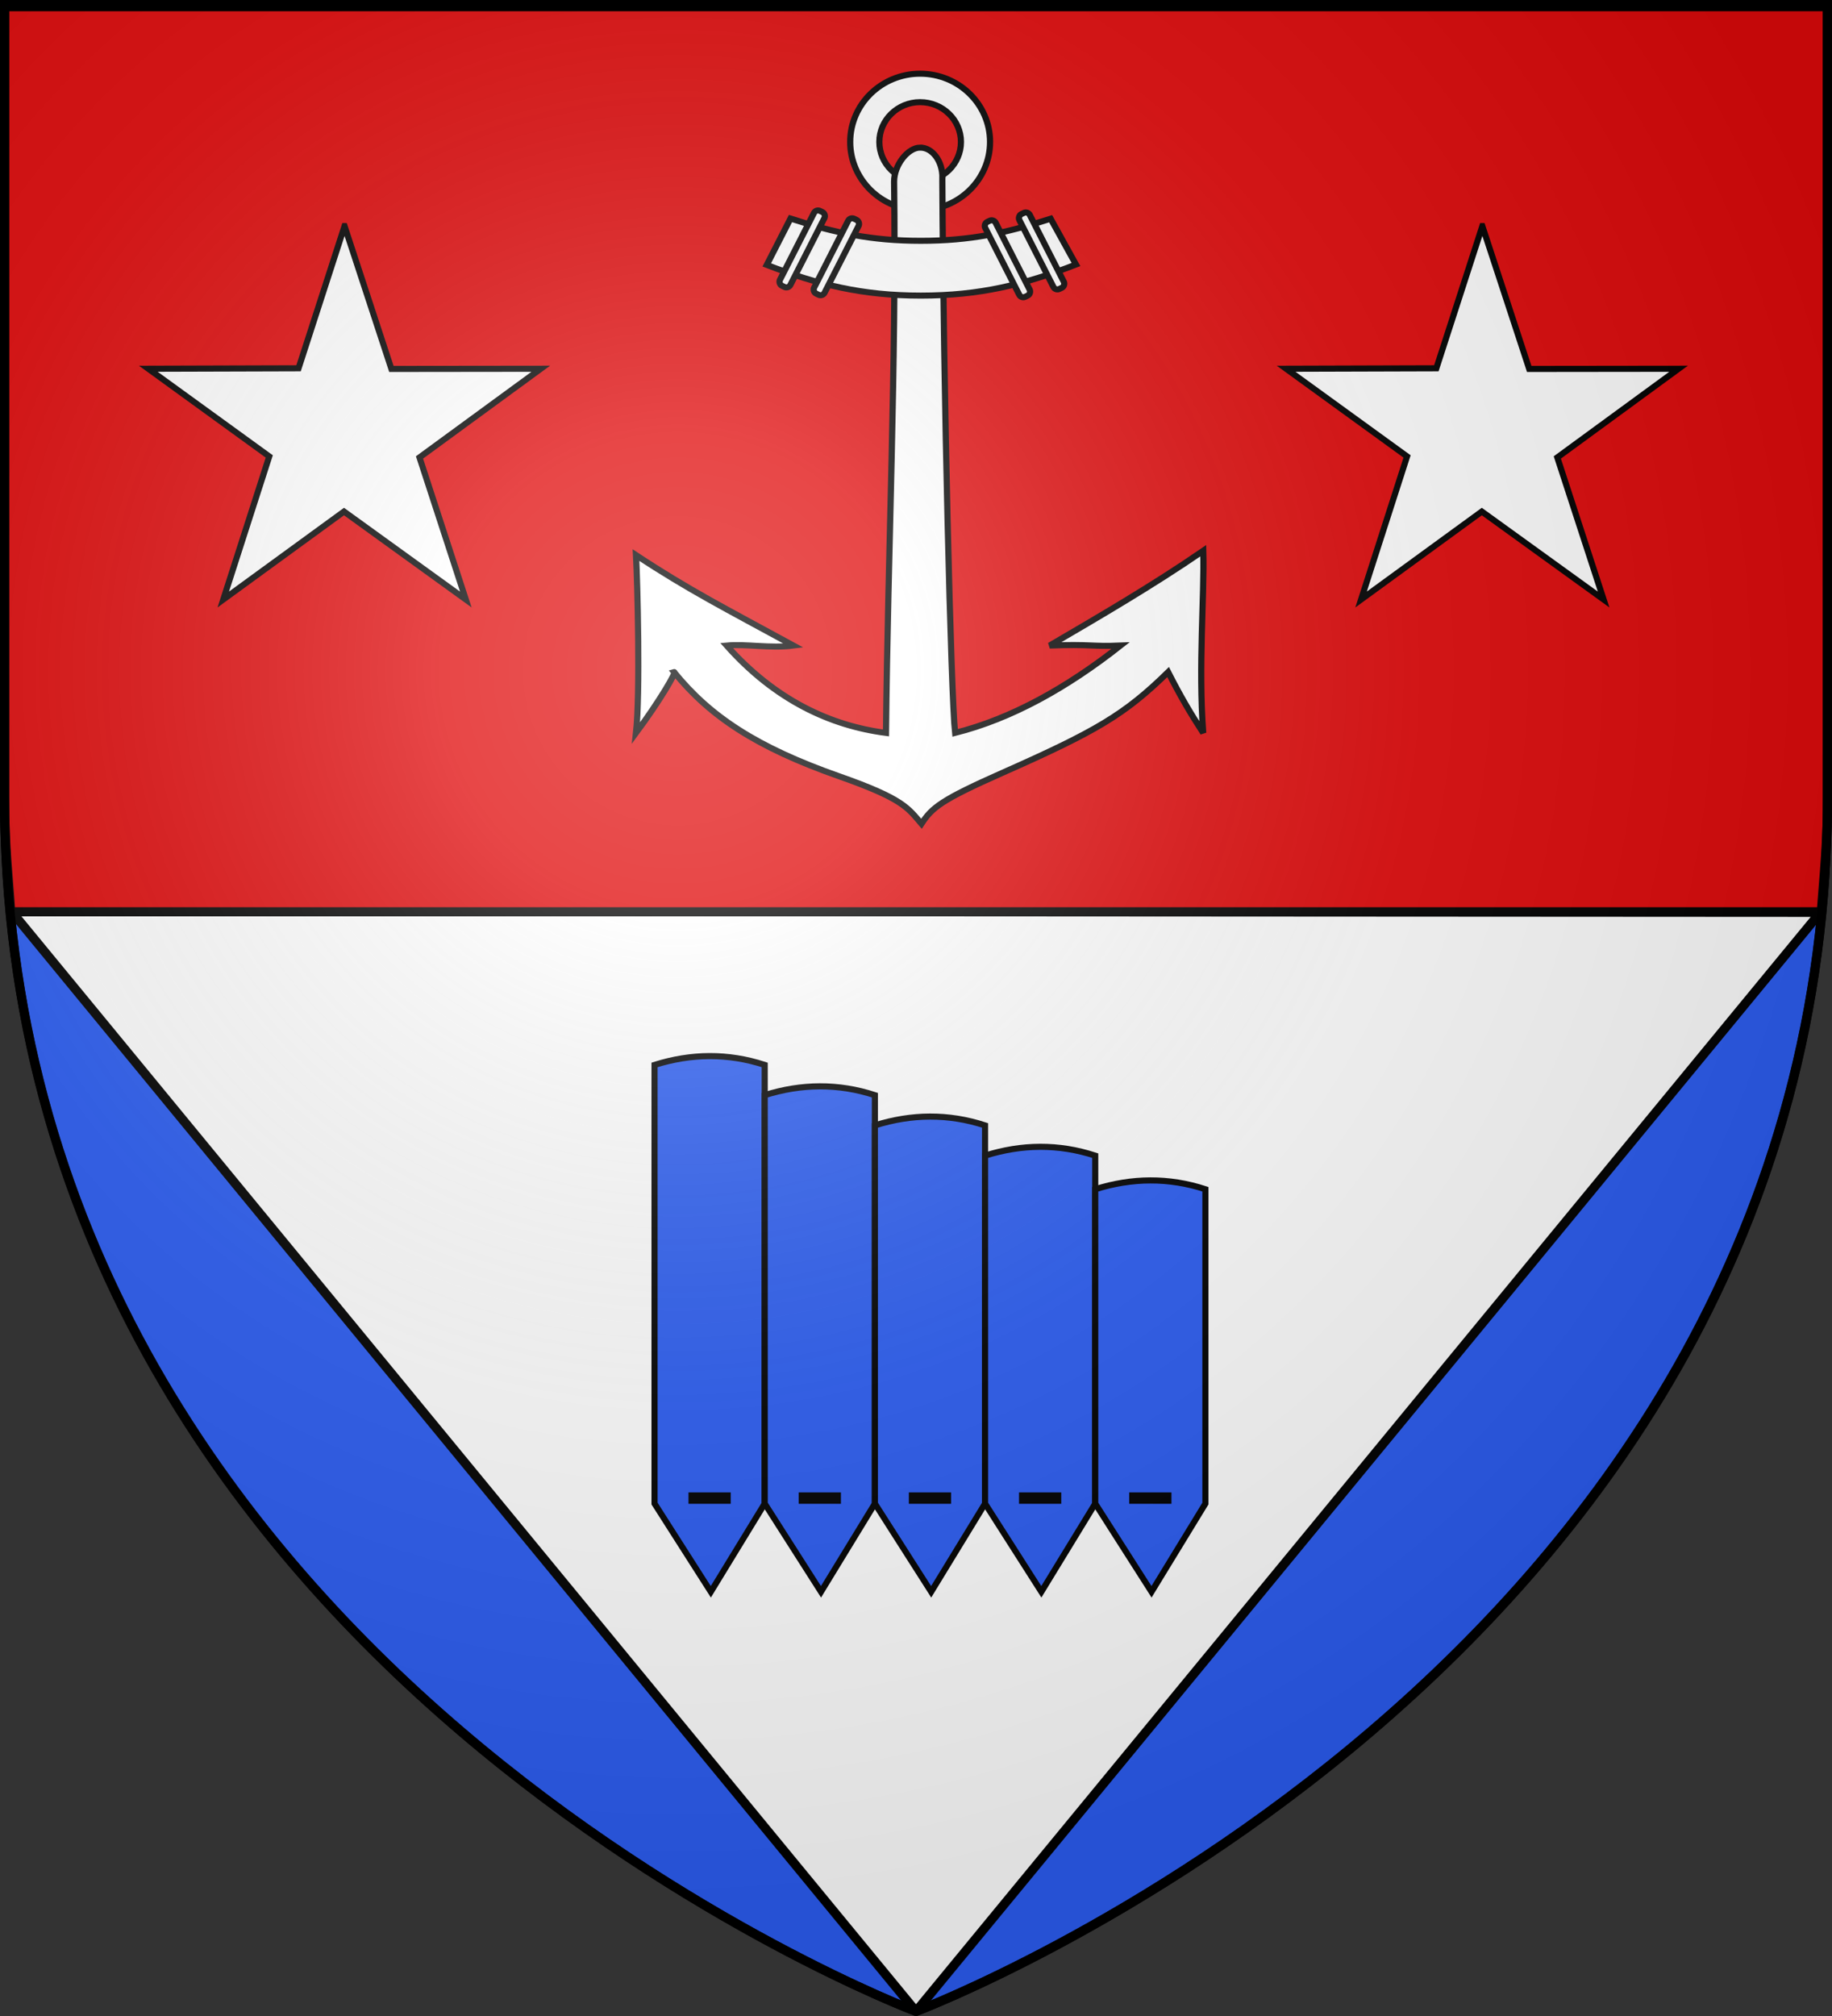 <?xml version="1.0" encoding="UTF-8" standalone="no"?>
<svg
   xmlns:dc="http://purl.org/dc/elements/1.1/"
   xmlns:cc="http://creativecommons.org/ns#"
   xmlns:rdf="http://www.w3.org/1999/02/22-rdf-syntax-ns#"
   xmlns:svg="http://www.w3.org/2000/svg"
   xmlns="http://www.w3.org/2000/svg"
   xmlns:xlink="http://www.w3.org/1999/xlink"
   xmlns:sodipodi="http://sodipodi.sourceforge.net/DTD/sodipodi-0.dtd"
   xmlns:inkscape="http://www.inkscape.org/namespaces/inkscape"
   height="660"
   width="600"
   version="1.0"
   id="svg2"
   sodipodi:version="0.32"
   inkscape:version="0.48.1 "
   sodipodi:docname="Blason_ville_fr_Saint-Clément-de-Valorgue_(Puy-de-Dôme).svg"
   inkscape:export-filename="/Users/olivier/Desktop/Blason Rouge/Blason_Vide_3D.png"
   inkscape:export-xdpi="144"
   inkscape:export-ydpi="144"
   inkscape:output_extension="org.inkscape.output.svg.inkscape">
  <rect width="100%" height="100%" fill="#333333" stroke="none"/>
  <sodipodi:namedview
     inkscape:window-height="734"
     inkscape:window-width="1280"
     inkscape:pageshadow="2"
     inkscape:pageopacity="1"
     guidetolerance="10.0"
     gridtolerance="10.0"
     objecttolerance="10.0"
     borderopacity="1.0"
     bordercolor="#666666"
     pagecolor="#ffffff"
     id="base"
     showgrid="false"
     height="660px"
     inkscape:zoom="0.76212121"
     inkscape:cx="43.524437"
     inkscape:cy="329.99972"
     inkscape:window-x="-4"
     inkscape:window-y="-4"
     inkscape:current-layer="layer3"
     showguides="true"
     inkscape:guide-bbox="true"
     inkscape:window-maximized="1" />
  <desc
     id="desc4">Flag of Canton of Valais (Wallis)</desc>
  <defs
     id="defs6">
    <inkscape:perspective
       sodipodi:type="inkscape:persp3d"
       inkscape:vp_x="0 : 330 : 1"
       inkscape:vp_y="0 : 1000 : 0"
       inkscape:vp_z="600 : 330 : 1"
       inkscape:persp3d-origin="300 : 220 : 1"
       id="perspective2491" />
    <linearGradient
       id="linearGradient2893">
      <stop
         style="stop-color:white;stop-opacity:0.314;"
         offset="0"
         id="stop2895" />
      <stop
         id="stop2897"
         offset="0.19"
         style="stop-color:white;stop-opacity:0.251;" />
      <stop
         style="stop-color:#6b6b6b;stop-opacity:0.125;"
         offset="0.6"
         id="stop2901" />
      <stop
         style="stop-color:black;stop-opacity:0.125;"
         offset="1"
         id="stop2899" />
    </linearGradient>
    <linearGradient
       id="linearGradient2885">
      <stop
         id="stop2887"
         offset="0"
         style="stop-color:white;stop-opacity:1;" />
      <stop
         style="stop-color:white;stop-opacity:1;"
         offset="0.229"
         id="stop2891" />
      <stop
         id="stop2889"
         offset="1"
         style="stop-color:black;stop-opacity:1;" />
    </linearGradient>
    <linearGradient
       id="linearGradient2955">
      <stop
         id="stop2867"
         offset="0"
         style="stop-color:#fd0000;stop-opacity:1;" />
      <stop
         style="stop-color:#e77275;stop-opacity:0.659;"
         offset="0.5"
         id="stop2873" />
      <stop
         style="stop-color:black;stop-opacity:0.323;"
         offset="1"
         id="stop2959" />
    </linearGradient>
    <radialGradient
       inkscape:collect="always"
       xlink:href="#linearGradient2955"
       id="radialGradient2961"
       cx="225.524"
       cy="218.901"
       fx="225.524"
       fy="218.901"
       r="300"
       gradientTransform="matrix(-4.167939e-4,2.183,-1.884,-3.599562e-4,615.597,-289.121)"
       gradientUnits="userSpaceOnUse" />
    <polygon
       id="star"
       transform="scale(53,53)"
       points="0,-1 0.588,0.809 -0.951,-0.309 0.951,-0.309 -0.588,0.809 0,-1 " />
    <clipPath
       id="clip">
      <path
         d="M 0,-200 L 0,600 L 300,600 L 300,-200 L 0,-200 z"
         id="path10" />
    </clipPath>
    <radialGradient
       inkscape:collect="always"
       xlink:href="#linearGradient2955"
       id="radialGradient1911"
       gradientUnits="userSpaceOnUse"
       gradientTransform="matrix(-4.167939e-4,2.183,-1.884,-3.599562e-4,615.597,-289.121)"
       cx="225.524"
       cy="218.901"
       fx="225.524"
       fy="218.901"
       r="300" />
    <radialGradient
       inkscape:collect="always"
       xlink:href="#linearGradient2955"
       id="radialGradient2865"
       gradientUnits="userSpaceOnUse"
       gradientTransform="matrix(0,1.749,-1.593,-1.049767e-7,551.788,-191.29)"
       cx="225.524"
       cy="218.901"
       fx="225.524"
       fy="218.901"
       r="300" />
    <radialGradient
       inkscape:collect="always"
       xlink:href="#linearGradient2955"
       id="radialGradient2871"
       gradientUnits="userSpaceOnUse"
       gradientTransform="matrix(0,1.386,-1.323,-5.741131e-8,-158.082,-109.541)"
       cx="225.524"
       cy="218.901"
       fx="225.524"
       fy="218.901"
       r="300" />
    <radialGradient
       inkscape:collect="always"
       xlink:href="#linearGradient2893"
       id="radialGradient3163"
       gradientUnits="userSpaceOnUse"
       gradientTransform="matrix(1.353,0,0,1.349,-77.629,-85.747)"
       cx="221.445"
       cy="226.331"
       fx="221.445"
       fy="226.331"
       r="300" />
    <inkscape:perspective
       id="perspective6131"
       inkscape:persp3d-origin="372.04724 : 350.78739 : 1"
       inkscape:vp_z="744.09448 : 526.18109 : 1"
       inkscape:vp_y="0 : 1000 : 0"
       inkscape:vp_x="0 : 526.18109 : 1"
       sodipodi:type="inkscape:persp3d" />
    <inkscape:perspective
       id="perspective6926"
       inkscape:persp3d-origin="372.04724 : 350.78739 : 1"
       inkscape:vp_z="744.09448 : 526.18109 : 1"
       inkscape:vp_y="0 : 1000 : 0"
       inkscape:vp_x="0 : 526.18109 : 1"
       sodipodi:type="inkscape:persp3d" />
    <inkscape:perspective
       id="perspective6994"
       inkscape:persp3d-origin="372.04724 : 350.78739 : 1"
       inkscape:vp_z="744.09448 : 526.18109 : 1"
       inkscape:vp_y="0 : 1000 : 0"
       inkscape:vp_x="0 : 526.18109 : 1"
       sodipodi:type="inkscape:persp3d" />
    <inkscape:perspective
       id="perspective7102"
       inkscape:persp3d-origin="372.04724 : 350.78739 : 1"
       inkscape:vp_z="744.09448 : 526.18109 : 1"
       inkscape:vp_y="0 : 1000 : 0"
       inkscape:vp_x="0 : 526.18109 : 1"
       sodipodi:type="inkscape:persp3d" />
    <inkscape:perspective
       id="perspective7512"
       inkscape:persp3d-origin="672.81079 : 262.18532 : 1"
       inkscape:vp_z="1345.6216 : 393.27798 : 1"
       inkscape:vp_y="0 : 1000 : 0"
       inkscape:vp_x="0 : 393.27798 : 1"
       sodipodi:type="inkscape:persp3d" />
    <inkscape:perspective
       id="perspective3338"
       inkscape:persp3d-origin="85 : 113.33333 : 1"
       inkscape:vp_z="170 : 170 : 1"
       inkscape:vp_y="0 : 1000 : 0"
       inkscape:vp_x="0 : 170 : 1"
       sodipodi:type="inkscape:persp3d" />
    <inkscape:perspective
       id="perspective3464"
       inkscape:persp3d-origin="372.04724 : 350.78739 : 1"
       inkscape:vp_z="744.09448 : 526.18109 : 1"
       inkscape:vp_y="0 : 1000 : 0"
       inkscape:vp_x="0 : 526.18109 : 1"
       sodipodi:type="inkscape:persp3d" />
    <inkscape:perspective
       id="perspective2490"
       inkscape:persp3d-origin="512 : 256 : 1"
       inkscape:vp_z="1024 : 384 : 1"
       inkscape:vp_y="0 : 1000 : 0"
       inkscape:vp_x="0 : 384 : 1"
       sodipodi:type="inkscape:persp3d" />
    <inkscape:perspective
       id="perspective6016"
       inkscape:persp3d-origin="85 : 113.33333 : 1"
       inkscape:vp_z="170 : 170 : 1"
       inkscape:vp_y="0 : 1000 : 0"
       inkscape:vp_x="0 : 170 : 1"
       sodipodi:type="inkscape:persp3d" />
    <radialGradient
       r="300"
       fy="218.901"
       fx="225.524"
       cy="218.901"
       cx="225.524"
       gradientTransform="matrix(0,1.386,-1.323,-5.741131e-8,-158.082,-109.541)"
       gradientUnits="userSpaceOnUse"
       id="radialGradient2871-2"
       xlink:href="#linearGradient2955-1"
       inkscape:collect="always" />
    <radialGradient
       r="300"
       fy="218.901"
       fx="225.524"
       cy="218.901"
       cx="225.524"
       gradientTransform="matrix(0,1.749,-1.593,-1.049767e-7,551.788,-191.29)"
       gradientUnits="userSpaceOnUse"
       id="radialGradient2865-3"
       xlink:href="#linearGradient2955-1"
       inkscape:collect="always" />
    <radialGradient
       r="300"
       fy="218.901"
       fx="225.524"
       cy="218.901"
       cx="225.524"
       gradientTransform="matrix(-4.167939e-4,2.183,-1.884,-3.599562e-4,615.597,-289.121)"
       gradientUnits="userSpaceOnUse"
       id="radialGradient1911-2"
       xlink:href="#linearGradient2955-1"
       inkscape:collect="always" />
    <clipPath
       id="clip-1">
      <path
         id="path10-4"
         d="M 0,-200 L 0,600 L 300,600 L 300,-200 L 0,-200 z " />
    </clipPath>
    <polygon
       points="0,-1 0.588,0.809 -0.951,-0.309 0.951,-0.309 -0.588,0.809 0,-1 "
       transform="scale(53,53)"
       id="star-6" />
    <radialGradient
       gradientUnits="userSpaceOnUse"
       gradientTransform="matrix(-4.167939e-4,2.183,-1.884,-3.599562e-4,615.597,-289.121)"
       r="300"
       fy="218.901"
       fx="225.524"
       cy="218.901"
       cx="225.524"
       id="radialGradient2961-7"
       xlink:href="#linearGradient2955-1"
       inkscape:collect="always" />
    <linearGradient
       id="linearGradient2955-1">
      <stop
         style="stop-color:#fd0000;stop-opacity:1;"
         offset="0"
         id="stop2867-1" />
      <stop
         id="stop2873-5"
         offset="0.5"
         style="stop-color:#e77275;stop-opacity:0.659;" />
      <stop
         id="stop2959-2"
         offset="1"
         style="stop-color:black;stop-opacity:0.323;" />
    </linearGradient>
    <linearGradient
       id="linearGradient2885-5">
      <stop
         style="stop-color:white;stop-opacity:1;"
         offset="0"
         id="stop2887-5" />
      <stop
         id="stop2891-1"
         offset="0.229"
         style="stop-color:white;stop-opacity:1;" />
      <stop
         style="stop-color:black;stop-opacity:1;"
         offset="1"
         id="stop2889-7" />
    </linearGradient>
    <linearGradient
       id="linearGradient2893-4">
      <stop
         id="stop2895-8"
         offset="0"
         style="stop-color:white;stop-opacity:0.314;" />
      <stop
         style="stop-color:white;stop-opacity:0.251;"
         offset="0.19"
         id="stop2897-8" />
      <stop
         id="stop2901-2"
         offset="0.6"
         style="stop-color:#6b6b6b;stop-opacity:0.125;" />
      <stop
         id="stop2899-4"
         offset="1"
         style="stop-color:black;stop-opacity:0.125;" />
    </linearGradient>
    <inkscape:perspective
       id="perspective15091"
       inkscape:persp3d-origin="300 : 219.80208 : 1"
       inkscape:vp_z="600 : 329.70312 : 1"
       inkscape:vp_y="0 : 1000 : 0"
       inkscape:vp_x="0 : 329.70312 : 1"
       sodipodi:type="inkscape:persp3d" />
    <inkscape:perspective
       id="perspective3686"
       inkscape:persp3d-origin="372.04724 : 350.78739 : 1"
       inkscape:vp_z="744.09448 : 526.18109 : 1"
       inkscape:vp_y="0 : 1000 : 0"
       inkscape:vp_x="0 : 526.18109 : 1"
       sodipodi:type="inkscape:persp3d" />
    <radialGradient
       gradientTransform="matrix(0,2.342,-2.291,0,562.913,1323.77)"
       gradientUnits="userSpaceOnUse"
       xlink:href="#linearGradient2955-8"
       id="radialGradient14758"
       fy="153.928"
       fx="-483.508"
       r="300"
       cy="153.928"
       cx="-483.508" />
    <radialGradient
       gradientTransform="matrix(0,2.342,-2.291,0,562.913,1323.77)"
       gradientUnits="userSpaceOnUse"
       xlink:href="#linearGradient2955-8"
       id="radialGradient13767"
       fy="153.928"
       fx="-483.508"
       r="300"
       cy="153.928"
       cx="-483.508" />
    <radialGradient
       gradientTransform="matrix(0,2.342,-2.291,0,562.913,1323.77)"
       gradientUnits="userSpaceOnUse"
       xlink:href="#linearGradient2955-8"
       id="radialGradient1357"
       fy="153.928"
       fx="-483.508"
       r="300"
       cy="153.928"
       cx="-483.508" />
    <radialGradient
       gradientTransform="matrix(-4.167939e-4,2.183,-1.884,-3.599562e-4,1395.597,-309.121)"
       gradientUnits="userSpaceOnUse"
       xlink:href="#linearGradient2955-8"
       id="radialGradient1911-1"
       fy="218.901"
       fx="225.524"
       r="300"
       cy="218.901"
       cx="225.524" />
    <clipPath
       id="clip-5">
      <path
         id="path10-5"
         d="M 0,-200 L 0,600 L 300,600 L 300,-200 L 0,-200 z " />
    </clipPath>
    <polygon
       id="star-4"
       transform="scale(53,53)"
       points="0,-1 0.588,0.809 -0.951,-0.309 0.951,-0.309 -0.588,0.809 0,-1 " />
    <radialGradient
       gradientTransform="matrix(-4.167939e-4,2.183,-1.884,-3.599562e-4,615.597,-289.121)"
       gradientUnits="userSpaceOnUse"
       xlink:href="#linearGradient2955-8"
       id="radialGradient2961-2"
       fy="218.901"
       fx="225.524"
       r="300"
       cy="218.901"
       cx="225.524" />
    <linearGradient
       id="linearGradient2955-8">
      <stop
         id="stop2965"
         offset="0"
         style="stop-color:#ffffff;stop-opacity:0" />
      <stop
         id="stop2959-8"
         offset="1"
         style="stop-color:#000000;stop-opacity:0.646" />
    </linearGradient>
  </defs>
  <g
     inkscape:groupmode="layer"
     id="layer3"
     inkscape:label="Fond écu"
     style="display:inline">
    <path
       id="path2855"
       style="fill:#2b5df2;fill-opacity:1;fill-rule:evenodd;stroke:#000000;stroke-width:3;stroke-miterlimit:4;stroke-opacity:1;stroke-dasharray:none"
       d="m 300,658.5 c 0,0 298.5,-112.436 298.5,-398.182 0,-285.746 0,-258.818 0,-258.818 l -597,0 0,258.818 C 1.5,546.064 300,658.5 300,658.5 z"
       sodipodi:nodetypes="cccccc"
       inkscape:connector-curvature="0" />
    <path
       style="color:#000000;fill:#ffffff;fill-opacity:1;fill-rule:evenodd;stroke:#000000;stroke-width:3;stroke-linecap:butt;stroke-linejoin:bevel;stroke-miterlimit:4;stroke-opacity:1;stroke-dasharray:none;stroke-dashoffset:0;marker:none;visibility:visible;display:inline;overflow:visible;enable-background:accumulate"
       inkscape:transform-center-x="2.8847398"
       inkscape:transform-center-y="28.863828"
       d="M 300,658.5 3.709,298.323 596.201,298.674 z"
       id="path4374"
       inkscape:connector-curvature="0"
       sodipodi:nodetypes="cccc" />
    <g
       id="g4494"
       transform="matrix(0.55,0,0,0.55,495.949,291.11)">
      <g
         transform="translate(-56.659,2.243)"
         id="g4401"
         style="fill:#2b5df2;stroke:#000000;stroke-width:3.637;stroke-miterlimit:4;stroke-opacity:1;stroke-dasharray:none">
        <path
           style="color:#000000;fill:#2b5df2;fill-opacity:1;fill-rule:evenodd;stroke:#000000;stroke-width:3.637;stroke-miterlimit:4;stroke-opacity:1;stroke-dasharray:none;marker:none;visibility:visible;display:inline;overflow:visible;enable-background:accumulate"
           d="m -455.308,102.346 c 21.869,-6.861 43.738,-7.14 65.606,0 l 0,261.113 -32.089,52.508 -33.517,-52.508 z"
           id="rect4377"
           inkscape:connector-curvature="0"
           sodipodi:nodetypes="cccccc" />
        <path
           style="color:#000000;fill:#000000;fill-opacity:1;fill-rule:evenodd;stroke:#000000;stroke-width:3.637;stroke-miterlimit:4;stroke-opacity:1;stroke-dasharray:none;marker:none;visibility:visible;display:inline;overflow:visible;enable-background:accumulate"
           d="m -433.269,358.614 21.528,0 0,3.15 -21.528,0 z"
           id="rect4380"
           inkscape:connector-curvature="0" />
      </g>
      <g
         id="g4401-1"
         style="fill:#2b5df2;stroke:#000000;stroke-width:3.637;stroke-miterlimit:4;stroke-opacity:1;stroke-dasharray:none;display:inline"
         transform="translate(8.947,2.243)">
        <path
           style="color:#000000;fill:#2b5df2;fill-opacity:1;fill-rule:evenodd;stroke:#000000;stroke-width:3.637;stroke-miterlimit:4;stroke-opacity:1;stroke-dasharray:none;marker:none;visibility:visible;display:inline;overflow:visible;enable-background:accumulate"
           d="m -455.308,120.346 c 21.869,-6.861 43.738,-7.14 65.606,0 l 0,243.113 -32.089,52.508 -33.517,-52.508 z"
           id="rect4377-5"
           inkscape:connector-curvature="0"
           sodipodi:nodetypes="cccccc" />
        <path
           style="color:#000000;fill:#000000;fill-opacity:1;fill-rule:evenodd;stroke:#000000;stroke-width:3.637;stroke-miterlimit:4;stroke-opacity:1;stroke-dasharray:none;marker:none;visibility:visible;display:inline;overflow:visible;enable-background:accumulate"
           d="m -433.269,358.614 21.528,0 0,3.15 -21.528,0 z"
           id="rect4380-2"
           inkscape:connector-curvature="0" />
      </g>
      <g
         id="g4401-7"
         style="fill:#2b5df2;stroke:#000000;stroke-width:3.637;stroke-miterlimit:4;stroke-opacity:1;stroke-dasharray:none;display:inline"
         transform="translate(74.553,2.243)">
        <path
           style="color:#000000;fill:#2b5df2;fill-opacity:1;fill-rule:evenodd;stroke:#000000;stroke-width:3.637;stroke-miterlimit:4;stroke-opacity:1;stroke-dasharray:none;marker:none;visibility:visible;display:inline;overflow:visible;enable-background:accumulate"
           d="m -455.308,138.346 c 21.869,-6.861 43.738,-7.14 65.606,0 l 0,225.113 -32.089,52.508 -33.517,-52.508 z"
           id="rect4377-6"
           inkscape:connector-curvature="0"
           sodipodi:nodetypes="cccccc" />
        <path
           style="color:#000000;fill:#000000;fill-opacity:1;fill-rule:evenodd;stroke:#000000;stroke-width:3.637;stroke-miterlimit:4;stroke-opacity:1;stroke-dasharray:none;marker:none;visibility:visible;display:inline;overflow:visible;enable-background:accumulate"
           d="m -433.269,358.614 21.528,0 0,3.15 -21.528,0 z"
           id="rect4380-1"
           inkscape:connector-curvature="0" />
      </g>
      <g
         id="g4401-4"
         style="fill:#2b5df2;stroke:#000000;stroke-width:3.637;stroke-miterlimit:4;stroke-opacity:1;stroke-dasharray:none;display:inline"
         transform="translate(140.16,2.243)">
        <path
           style="color:#000000;fill:#2b5df2;fill-opacity:1;fill-rule:evenodd;stroke:#000000;stroke-width:3.637;stroke-miterlimit:4;stroke-opacity:1;stroke-dasharray:none;marker:none;visibility:visible;display:inline;overflow:visible;enable-background:accumulate"
           d="m -455.308,156.346 c 21.869,-6.861 43.738,-7.14 65.606,0 l 0,207.113 -32.089,52.508 -33.517,-52.508 z"
           id="rect4377-2"
           inkscape:connector-curvature="0"
           sodipodi:nodetypes="cccccc" />
        <path
           style="color:#000000;fill:#000000;fill-opacity:1;fill-rule:evenodd;stroke:#000000;stroke-width:3.637;stroke-miterlimit:4;stroke-opacity:1;stroke-dasharray:none;marker:none;visibility:visible;display:inline;overflow:visible;enable-background:accumulate"
           d="m -433.269,358.614 21.528,0 0,3.15 -21.528,0 z"
           id="rect4380-3"
           inkscape:connector-curvature="0" />
      </g>
      <g
         id="g4401-2"
         style="fill:#2b5df2;stroke:#000000;stroke-width:3.637;stroke-miterlimit:4;stroke-opacity:1;stroke-dasharray:none;display:inline"
         transform="translate(205.766,2.243)">
        <path
           style="color:#000000;fill:#2b5df2;fill-opacity:1;fill-rule:evenodd;stroke:#000000;stroke-width:3.637;stroke-miterlimit:4;stroke-opacity:1;stroke-dasharray:none;marker:none;visibility:visible;display:inline;overflow:visible;enable-background:accumulate"
           d="m -455.308,176.346 c 21.869,-6.861 43.738,-7.14 65.606,0 l 0,187.113 -32.089,52.508 -33.517,-52.508 z"
           id="rect4377-21"
           inkscape:connector-curvature="0"
           sodipodi:nodetypes="cccccc" />
        <path
           style="color:#000000;fill:#000000;fill-opacity:1;fill-rule:evenodd;stroke:#000000;stroke-width:3.637;stroke-miterlimit:4;stroke-opacity:1;stroke-dasharray:none;marker:none;visibility:visible;display:inline;overflow:visible;enable-background:accumulate"
           d="m -433.269,358.614 21.528,0 0,3.15 -21.528,0 z"
           id="rect4380-6"
           inkscape:connector-curvature="0" />
      </g>
    </g>
  </g>
  <g
     inkscape:groupmode="layer"
     id="layer5"
     inkscape:label="coupé"
     sodipodi:insensitive="true">
    <path
       style="opacity:0.99;fill:#e20909;fill-opacity:1;stroke:#000000;stroke-width:3;stroke-miterlimit:4;stroke-opacity:1"
       d="m 1.5,1.5 597,0 0,258.178 c 0.178,15.265 -1.114,26.484 -2,38.822 l -593,0 c -0.778,-11.71 -1.999,-21.644 -2,-36.461 z"
       id="rect2770"
       inkscape:connector-curvature="0"
       sodipodi:nodetypes="ccccccc" />
    <g
       id="layer1-4"
       inkscape:label="Calque 1"
       transform="matrix(0.572,0,0,0.572,103.478,-112.398)"
       style="fill:#ffffff;stroke:#000000;stroke-width:3.498;stroke-miterlimit:4;stroke-opacity:1;stroke-dasharray:none">
      <g
         inkscape:label="Calque 1"
         id="g11888"
         transform="matrix(3.337,0,0,2.876,83.446,153.011)"
         style="fill:#ffffff;stroke:#000000;stroke-width:1.129;stroke-miterlimit:4;stroke-opacity:1;stroke-dasharray:none;display:inline">
        <g
           style="fill:#ffffff;stroke:#000000;stroke-width:1.523;stroke-miterlimit:4;stroke-opacity:1;stroke-dasharray:none"
           id="g3661"
           transform="matrix(0.697,0,0,0.789,24.818,26.24)">
          <path
             id="path9478"
             d="m 77.247,4.495 c -9.503,0 -17.215,7.712 -17.215,17.215 0,9.503 7.712,17.215 17.215,17.215 9.503,0 17.215,-7.712 17.215,-17.215 0,-9.503 -7.712,-17.215 -17.215,-17.215 z m 0,7.178 c 5.543,0 10.049,4.494 10.049,10.037 8e-6,5.543 -4.506,10.049 -10.049,10.049 -5.543,0 -10.037,-4.506 -10.037,-10.049 -3e-6,-5.543 4.494,-10.037 10.037,-10.037 z"
             style="fill:#ffffff;fill-opacity:1;fill-rule:evenodd;stroke:#000000;stroke-width:1.523;stroke-miterlimit:4;stroke-opacity:1;stroke-dasharray:none"
             inkscape:connector-curvature="0" />
          <path
             sodipodi:nodetypes="ccccccccscscccccccssc"
             id="path11290"
             d="m 77.259,23.134 c -3.022,0 -6.414,4.392 -6.418,8.563 0.575,46.406 -1.509,92.694 -1.995,139.072 -13.761,-1.819 -27.352,-8.346 -39.232,-22.035 4.795,-0.476 10.736,0.769 16.444,0 -16.909,-9.442 -25.752,-14.023 -38.749,-22.811 0.355,6.747 1.065,34.887 0,44.846 5.747,-7.929 10.148,-15.589 9.357,-15.346 8.868,11.216 20.35,18.987 40.618,26.275 15.804,5.683 16.974,8.006 20.294,11.987 2.61,-4.096 4.779,-5.971 19.984,-12.877 23.153,-10.516 30.037,-14.668 40.733,-25.385 3.048,6.124 5.489,10.379 8.639,15.346 -1.234,-16.973 0.323,-34.431 0.014,-45.949 -12.53,8.829 -26.013,16.838 -37.816,23.914 10.12,-0.398 10.234,0.302 17.448,0 -13.193,10.659 -26.896,18.474 -40.722,22.035 -1.013,-9.108 -2.878,-87.161 -3.141,-139.294 0.003,-0.035 -2.03e-4,-0.071 0,-0.107 0.014,-2.872 0.024,-0.439 0.024,-0.664 0,-4.177 -2.456,-7.569 -5.481,-7.569 z"
             style="fill:#ffffff;fill-opacity:1;fill-rule:evenodd;stroke:#000000;stroke-width:1.523;stroke-miterlimit:4;stroke-opacity:1;stroke-dasharray:none"
             inkscape:connector-curvature="0" />
          <g
             transform="matrix(0.38,0,0,0.38,-255.084,-53.84)"
             id="g12214"
             style="fill:#ffffff;fill-opacity:1;stroke:#000000;stroke-width:4.011;stroke-miterlimit:4;stroke-opacity:1;stroke-dasharray:none">
            <path
               sodipodi:nodetypes="ccsccsc"
               style="fill:#ffffff;fill-opacity:1;fill-rule:evenodd;stroke:#000000;stroke-width:4.011;stroke-miterlimit:4;stroke-opacity:1;stroke-dasharray:none;display:inline"
               d="m 790.576,249.656 -15.375,30.781 c 33.274,13.14 61.902,20.375 99.83,20.375 38.177,0 67.034,-7.321 100.486,-20.625 l -16.406,-30.406 c -28.844,9.507 -52.064,14.656 -84.08,14.656 -32.156,0 -55.502,-5.194 -84.455,-14.781 z"
               id="path9483"
               inkscape:connector-curvature="0" />
            <rect
               style="fill:#ffffff;fill-opacity:1;fill-rule:evenodd;stroke:#000000;stroke-width:4.011;stroke-miterlimit:4;stroke-opacity:1;stroke-dasharray:none;display:inline"
               id="rect11286"
               width="7.557"
               height="55.421"
               x="-736.609"
               y="638.881"
               transform="matrix(-0.896,0.445,0.445,0.896,0,0)"
               ry="2.888"
               rx="2.844" />
            <rect
               style="fill:#ffffff;fill-opacity:1;fill-rule:evenodd;stroke:#000000;stroke-width:4.011;stroke-miterlimit:4;stroke-opacity:1;stroke-dasharray:none;display:inline"
               id="rect11288"
               width="7.557"
               height="55.421"
               x="-714.484"
               y="633.699"
               transform="matrix(-0.896,0.445,0.445,0.896,0,0)"
               ry="2.888"
               rx="2.844" />
            <rect
               style="fill:#ffffff;fill-opacity:1;fill-rule:evenodd;stroke:#000000;stroke-width:4.011;stroke-miterlimit:4;stroke-opacity:1;stroke-dasharray:none"
               id="rect10397"
               width="7.557"
               height="55.421"
               x="830.742"
               y="-141.028"
               transform="matrix(0.896,0.445,-0.445,0.896,0,0)"
               ry="2.888"
               rx="2.844" />
            <rect
               style="fill:#ffffff;fill-opacity:1;fill-rule:evenodd;stroke:#000000;stroke-width:4.011;stroke-miterlimit:4;stroke-opacity:1;stroke-dasharray:none;display:inline"
               id="rect11284"
               width="7.557"
               height="55.421"
               x="852.867"
               y="-146.211"
               transform="matrix(0.896,0.445,-0.445,0.896,0,0)"
               ry="2.888"
               rx="2.844" />
          </g>
        </g>
      </g>
    </g>
    <path
       id="path8347"
       style="fill:#ffffff;fill-opacity:1;stroke:#000000;stroke-width:2;stroke-miterlimit:4;stroke-opacity:1;stroke-dasharray:none;stroke-dashoffset:0"
       d="m 112.843,74.029 15.345,46.749 48.92,-0.057 -39.719,29.04 15.171,46.508 -39.893,-28.801 -39.544,28.801 15.063,-46.84 -39.611,-28.709 49.203,-0.148 15.063,-46.543 z"
       inkscape:connector-curvature="0" />
    <path
       id="path8347-7"
       style="fill:#ffffff;fill-opacity:1;stroke:#000000;stroke-width:2;stroke-miterlimit:4;stroke-opacity:1;stroke-dasharray:none;stroke-dashoffset:0"
       d="m 485.487,74.029 15.345,46.749 48.92,-0.057 -39.719,29.04 15.171,46.508 -39.893,-28.801 -39.544,28.801 15.063,-46.84 -39.611,-28.709 49.203,-0.148 15.063,-46.543 z"
       inkscape:connector-curvature="0" />
  </g>
  <g
     inkscape:groupmode="layer"
     id="layer2"
     inkscape:label="Reflet final"
     sodipodi:insensitive="true">
    <path
       sodipodi:nodetypes="cccccc"
       d="m 300,658.5 c 0,0 298.5,-112.32 298.5,-397.772 0,-285.452 0,-258.552 0,-258.552 l -597,0 0,258.552 C 1.5,546.18 300,658.5 300,658.5 z"
       style="fill:url(#radialGradient3163);fill-opacity:1;fill-rule:evenodd;stroke:none"
       id="path2875"
       inkscape:export-xdpi="144"
       inkscape:export-ydpi="144"
       inkscape:connector-curvature="0" />
  </g>
  <g
     inkscape:groupmode="layer"
     id="layer1"
     inkscape:label="Contour final"
     sodipodi:insensitive="true">
    <path
       sodipodi:nodetypes="cccccc"
       d="M 300,658.5 C 300,658.5 1.5,546.18 1.5,260.728 C 1.5,-24.723 1.5,2.176 1.5,2.176 L 598.5,2.176 L 598.5,260.728 C 598.5,546.18 300,658.5 300,658.5 z"
       style="opacity:1;fill:none;fill-opacity:1;fill-rule:evenodd;stroke:#000000;stroke-width:3;stroke-linecap:butt;stroke-linejoin:miter;stroke-miterlimit:4;stroke-dasharray:none;stroke-opacity:1"
       id="path1411"
       inkscape:export-xdpi="144"
       inkscape:export-ydpi="144" />
  </g>
</svg>

